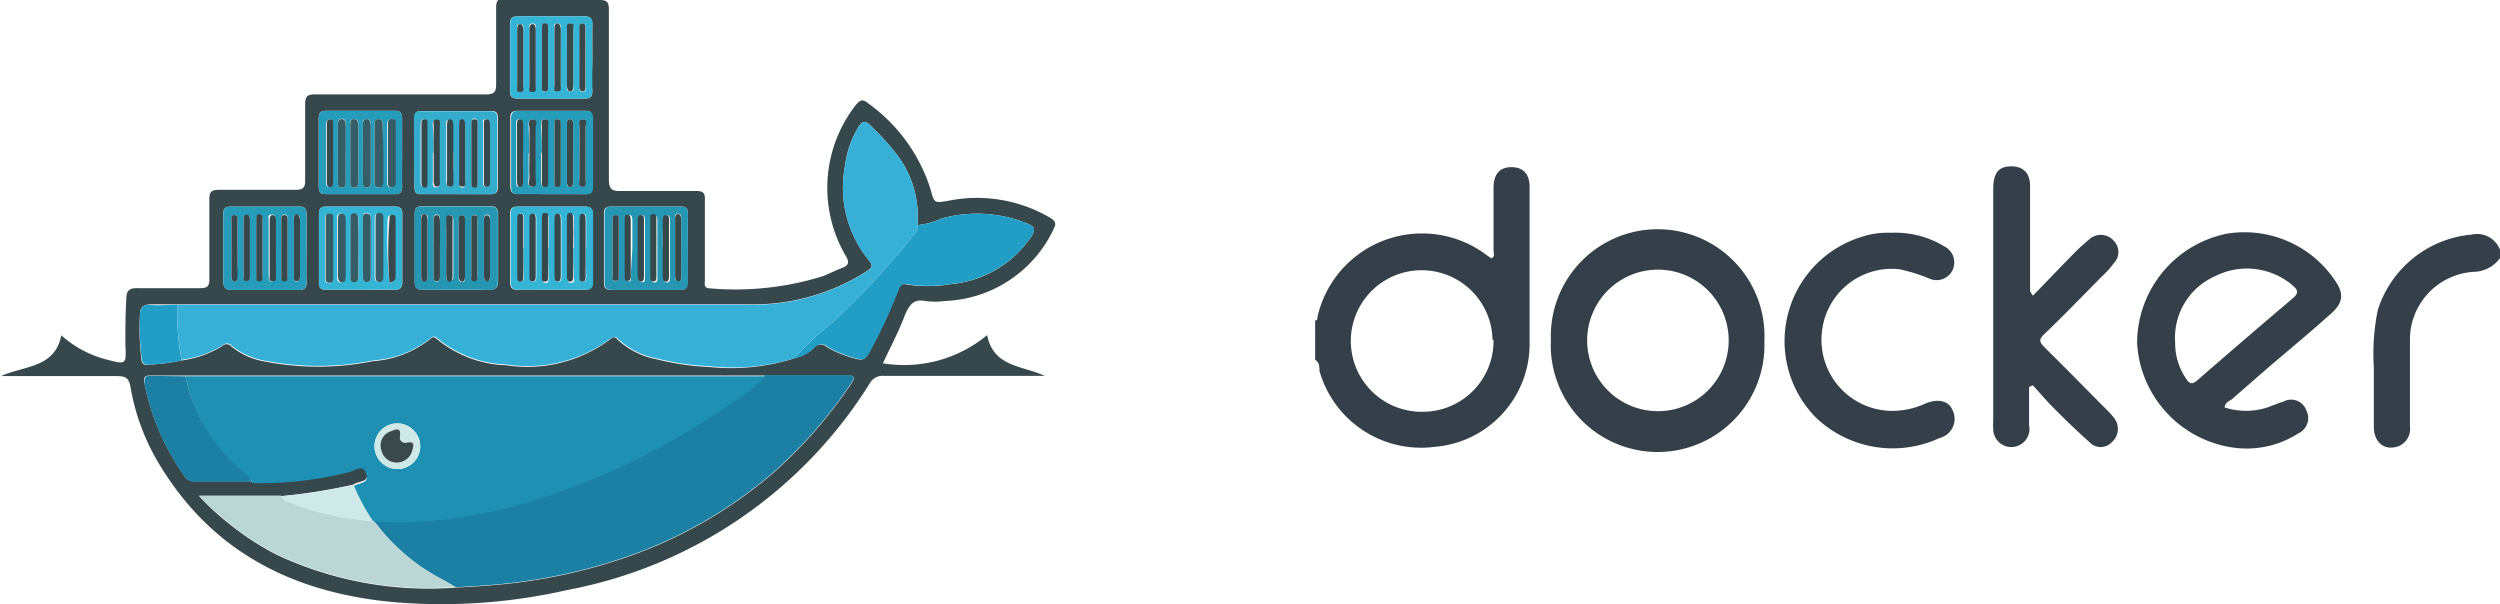 <svg xmlns="http://www.w3.org/2000/svg" viewBox="0 0 126.83 30.66"><defs><style>.cls-1{fill:#353f49;}.cls-2{fill:#37484c;}.cls-3{fill:#1d90b3;}.cls-4{fill:#37b0d7;}.cls-5{fill:#1b80a4;}.cls-6{fill:#229ec6;}.cls-7{fill:#bbd7d5;}.cls-8{fill:#2597b3;}.cls-9{fill:#249cba;}.cls-10{fill:#34adcc;}.cls-11{fill:#34b5d6;}.cls-12{fill:#cfe9e9;}.cls-13{fill:#39484b;}.cls-14{fill:#365c65;}.cls-15{fill:#3a494c;}</style></defs><g id="Layer_2" data-name="Layer 2"><g id="Layer_1-2" data-name="Layer 1"><path class="cls-1" d="M66.72,16.26c.15,0,.11-.18.14-.28a5.44,5.44,0,0,1,8.61-3l.2.13c.19-.1.1-.28.1-.42,0-1.05,0-2.11,0-3.16,0-.7.32-1.05.91-1.05s.92.35.92,1c0,2.7,0,5.4,0,8.09a5.24,5.24,0,0,1-4.82,5.1,5.36,5.36,0,0,1-5.84-3.85c0-.2,0-.43-.22-.57Zm9,1a3.6,3.6,0,0,0-3.6-3.55,3.59,3.59,0,0,0,0,7.18A3.59,3.59,0,0,0,75.77,17.23Z"></path><path class="cls-1" d="M126.83,13.09a1.68,1.68,0,0,1-1.33.7,3.45,3.45,0,0,0-3.24,3.38c0,1.48,0,3,0,4.45a.94.94,0,0,1-.54,1c-.69.28-1.27-.12-1.29-.93,0-1,0-2,0-3.05a11,11,0,0,1,.2-2.91,5.51,5.51,0,0,1,4.77-3.83,1.24,1.24,0,0,1,1.45.83Z"></path><path class="cls-1" d="M112.86,20.67a3.5,3.5,0,0,0,2.17,0c.27-.1.54-.21.82-.3a.82.82,0,0,1,1.16.46.85.85,0,0,1-.4,1.15,4.87,4.87,0,0,1-3.13.75,5.68,5.68,0,0,1-5.06-5.29A5.67,5.67,0,0,1,113,11.85a5.54,5.54,0,0,1,5.6,2.6c.31.57.21,1-.41,1.52-1,.9-2.07,1.78-3.11,2.67l-1.86,1.62C113.07,20.36,112.88,20.43,112.86,20.67Zm-2.51-3.3a3.2,3.2,0,0,0,.54,1.82c.2.32.34.32.61.08,1.59-1.38,3.19-2.76,4.8-4.12.38-.31.24-.47,0-.68A3.57,3.57,0,0,0,112.4,14,3.41,3.41,0,0,0,110.35,17.37Z"></path><path class="cls-1" d="M89.51,17.31a5.42,5.42,0,1,1-10.83-.06,5.42,5.42,0,1,1,10.83.06Zm-5.4,3.55a3.59,3.59,0,0,0,0-7.18,3.59,3.59,0,1,0,0,7.18Z"></path><path class="cls-1" d="M103.13,15c.71-.72,1.4-1.45,2.11-2.17a10.41,10.41,0,0,1,.78-.71.87.87,0,0,1,1.22.1.81.81,0,0,1,0,1.13,4.45,4.45,0,0,1-.54.61c-1,1-2,2.05-3,3-.26.25-.25.38,0,.64,1.09,1.07,2.15,2.16,3.23,3.24a3.38,3.38,0,0,1,.31.35.89.89,0,0,1-.09,1.23.78.78,0,0,1-1.16,0c-.64-.57-1.26-1.17-1.86-1.78-.35-.35-.66-.73-1-1.09l-.19.08v1.94a.92.92,0,1,1-1.82.21,2.81,2.81,0,0,1,0-.41c0-3.91,0-7.82,0-11.74,0-.84.25-1.17.87-1.19s1,.31,1,1c0,1.78,0,3.56,0,5.34Z"></path><path class="cls-1" d="M95.94,11.81a4.78,4.78,0,0,1,2.7.69.91.91,0,0,1,.42,1.2.9.9,0,0,1-1.14.45,8.32,8.32,0,0,0-1.56-.49,3.56,3.56,0,0,0-3.93,3.18,3.6,3.6,0,0,0,3.39,4,4,4,0,0,0,1.82-.35c.66-.29,1.2-.17,1.41.3a1,1,0,0,1-.65,1.43,5.64,5.64,0,0,1-6.3-1.06A5.53,5.53,0,0,1,94.5,12,4.1,4.1,0,0,1,95.94,11.81Z"></path><path class="cls-2" d="M44.79,18.43A6.59,6.59,0,0,0,50.08,17c.32,1.64,1.81,1.54,2.92,2.07H44.86a.74.74,0,0,0-.73.37A23.11,23.11,0,0,1,28.79,29.93a28.66,28.66,0,0,1-8.66.63c-5.09-.43-9.28-2.46-12-6.93a11.14,11.14,0,0,1-1.51-4c-.08-.46-.26-.55-.69-.55-1.92,0-3.84,0-5.88,0,1.2-.54,2.73-.4,3.06-2.07a5.45,5.45,0,0,0,2.3,1.23c1,.26,1,.27.95-.77,0-.77,0-1.54.05-2.32,0-.43.18-.55.61-.53,1,0,2.08,0,3.12,0,.41,0,.49-.12.48-.5,0-1.32,0-2.65,0-4,0-.41.12-.49.51-.49,1.28,0,2.57,0,3.86,0,.4,0,.5-.12.49-.51,0-1.27,0-2.54,0-3.8,0-.41.09-.54.52-.53,2.87,0,5.74,0,8.62,0,.44,0,.56-.11.55-.55,0-1.29,0-2.57,0-3.86,0-.38.12-.46.48-.46Q28,0,30.39,0c.39,0,.5.08.5.49,0,2.87,0,5.74,0,8.61,0,.51.16.6.62.59,1.27,0,2.54,0,3.81,0,.34,0,.45.09.44.44,0,1.36,0,2.72,0,4.07,0,.2-.08.43.28.43A14.88,14.88,0,0,0,41.78,14c.31-.13.61-.28.92-.4s.44-.25.2-.63a6.83,6.83,0,0,1,.53-7.66c.21-.24.34-.3.61-.07a8.49,8.49,0,0,1,3.17,4.37c.19.7.18.7.93.57a7.33,7.33,0,0,1,5.14.87c.31.19.3.31.16.6a6.36,6.36,0,0,1-5.51,3.62,3.75,3.75,0,0,1-1,0c-.58-.11-.78.19-1,.66C45.62,16.77,45.2,17.56,44.79,18.43ZM14.27,25.17H10.1a13.34,13.34,0,0,0,1.61,1.47,13.74,13.74,0,0,0,2.34,1.51,18.16,18.16,0,0,0,9.07,1.66c1.12-.06,2.24-.13,3.35-.28a27.54,27.54,0,0,0,5.31-1.26,22.87,22.87,0,0,0,7.58-4.39,23.69,23.69,0,0,0,3.85-4.45c.16-.23.18-.38-.18-.38-1.41,0-2.82,0-4.23,0l-.53,0H9.94c-.18,0-.35,0-.53,0l-1.79,0c-.31,0-.34.12-.29.39a12.29,12.29,0,0,0,2,4.67.59.59,0,0,0,.56.31h2.9a18.5,18.5,0,0,0,4.91-.55c.29-.07.7-.47.89.07s-.4.45-.65.64A28.56,28.56,0,0,1,14.27,25.17Zm26-7a1.94,1.94,0,0,0,1-.51.45.45,0,0,1,.68-.05,5.67,5.67,0,0,0,1.51.6c.3.08.43,0,.58-.26a26.64,26.64,0,0,0,1.5-3.2c.07-.17.1-.38.39-.33a6.86,6.86,0,0,0,2.26,0A5.53,5.53,0,0,0,52.32,12c.22-.34.2-.49-.18-.65a6.75,6.75,0,0,0-4.39-.26,3.69,3.69,0,0,1-1.21.33,5.14,5.14,0,0,0-1.13-3.69,13.43,13.43,0,0,0-1.25-1.36c-.29-.3-.45-.2-.63.11a5,5,0,0,0-.66,1.93A5.82,5.82,0,0,0,43.92,13c.42.52.43.52-.14.88A10.64,10.64,0,0,1,38,15.44H9.67l-.69,0c-.44,0-.88,0-1.31,0s-.57.17-.57.53a12.54,12.54,0,0,0,.07,2.21c0,.25.12.36.36.32a10.59,10.59,0,0,0,1.67-.21,5.29,5.29,0,0,0,2.07-.73.31.31,0,0,1,.45,0,3.58,3.58,0,0,0,1.61.76,14.13,14.13,0,0,0,5.61,0,5.22,5.22,0,0,0,2.9-1.13c.12-.12.2-.09.31,0a5.8,5.8,0,0,0,3.54,1.34,7,7,0,0,0,5.24-1.3c.13-.1.23-.21.4,0a4,4,0,0,0,2,1,13.24,13.24,0,0,0,2.66.39A10.71,10.71,0,0,0,40.29,18.18ZM23.11,14.7c.56,0,1.13,0,1.69,0,.33,0,.47-.07.47-.43,0-1.13,0-2.26,0-3.38,0-.32-.09-.43-.42-.43-1.12,0-2.25,0-3.37,0-.31,0-.45.06-.44.4,0,1.14,0,2.29,0,3.43,0,.29.09.41.39.4C22,14.69,22.55,14.7,23.11,14.7ZM34.9,12.62c0-.58,0-1.16,0-1.74,0-.29-.08-.41-.39-.4H31c-.28,0-.37.1-.36.37q0,1.74,0,3.48c0,.26.07.38.36.38q1.74,0,3.48,0c.3,0,.4-.11.39-.4C34.89,13.74,34.9,13.18,34.9,12.62Zm-19.35,0c0-.58,0-1.16,0-1.74,0-.29-.08-.41-.38-.4H11.73c-.28,0-.41.07-.4.38,0,1.14,0,2.29,0,3.43,0,.33.14.42.45.42,1.12,0,2.25,0,3.38,0,.3,0,.4-.1.39-.4C15.53,13.75,15.55,13.18,15.55,12.62Zm7.57-2.77h1.74c.28,0,.4-.07.4-.38q0-1.74,0-3.48c0-.28-.11-.37-.37-.36H21.4c-.27,0-.37.08-.37.36,0,1.18,0,2.35,0,3.53,0,.26.1.34.34.33Zm4.84,0c.57,0,1.13,0,1.69,0,.29,0,.41-.08.4-.39,0-1.14,0-2.28,0-3.43,0-.29-.08-.41-.39-.41-1.12,0-2.25,0-3.37,0-.3,0-.41.09-.4.39,0,1.14,0,2.29,0,3.43,0,.35.14.41.44.4C26.87,9.83,27.42,9.85,28,9.85Zm0,4.85h1.69c.3,0,.4-.09.4-.39,0-1.15,0-2.29,0-3.44,0-.3-.1-.39-.4-.39H26.28c-.3,0-.4.09-.4.39,0,1.14,0,2.29,0,3.43,0,.3.09.41.4.4C26.84,14.68,27.4,14.7,28,14.7ZM30.05,2.92c0-.57,0-1.13,0-1.69,0-.3-.1-.4-.4-.4-1.13,0-2.25,0-3.38,0-.3,0-.4.1-.4.39q0,1.7,0,3.39c0,.29.1.39.4.39h3.38c.3,0,.41-.09.4-.39C30,4.05,30.05,3.48,30.05,2.92ZM20.4,7.78c0-.58,0-1.16,0-1.74,0-.27-.05-.42-.37-.42q-1.74,0-3.48,0c-.32,0-.38.14-.38.42q0,1.71,0,3.42c0,.31.11.39.4.39,1.14,0,2.28,0,3.43,0,.34,0,.41-.13.4-.43C20.39,8.87,20.4,8.33,20.4,7.78ZM18.24,14.7c.58,0,1.16,0,1.74,0,.31,0,.43-.07.43-.41q0-1.71,0-3.42c0-.3-.1-.39-.4-.39H16.59c-.29,0-.41.07-.41.38,0,1.16,0,2.32,0,3.48,0,.27.1.37.37.36Z"></path><path class="cls-3" d="M9.41,19.09c.18,0,.35,0,.53,0H38.27l.53,0c0,.21-.16.31-.3.42-.45.33-.9.66-1.36,1a36.9,36.9,0,0,1-10.73,5.15,24.92,24.92,0,0,1-4.94.86,20.18,20.18,0,0,1-2.46,0h-.08a11,11,0,0,1-1-1.85c.25-.19.83-.12.65-.64s-.6-.14-.89-.07a18.5,18.5,0,0,1-4.91.55c0-.23-.19-.31-.34-.44A8.75,8.75,0,0,1,9.41,19.09ZM19,22.6a1.16,1.16,0,1,0,2.32.07,1.18,1.18,0,0,0-1.1-1.19A1.16,1.16,0,0,0,19,22.6Z"></path><path class="cls-4" d="M9,15.46l.69,0H38a10.64,10.64,0,0,0,5.78-1.57c.57-.36.56-.36.14-.88a5.82,5.82,0,0,1-1.05-4.6,5,5,0,0,1,.66-1.93c.18-.31.34-.41.63-.11a13.43,13.43,0,0,1,1.25,1.36,5.14,5.14,0,0,1,1.13,3.69.34.34,0,0,1-.08.38c-.45.51-.85,1.07-1.32,1.56a37.72,37.72,0,0,1-2.91,3,15.2,15.2,0,0,0-1.94,1.82,10.71,10.71,0,0,1-4.28.4,13.24,13.24,0,0,1-2.66-.39,4,4,0,0,1-2-1c-.17-.18-.27-.07-.4,0a7,7,0,0,1-5.24,1.3,5.8,5.8,0,0,1-3.54-1.34c-.11-.09-.19-.12-.31,0a5.22,5.22,0,0,1-2.9,1.13,14.13,14.13,0,0,1-5.61,0,3.58,3.58,0,0,1-1.61-.76.31.31,0,0,0-.45,0,5.29,5.29,0,0,1-2.07.73A12.2,12.2,0,0,1,9,15.46Z"></path><path class="cls-5" d="M19,26.46a20.18,20.18,0,0,0,2.46,0,24.92,24.92,0,0,0,4.94-.86,36.9,36.9,0,0,0,10.73-5.15c.46-.31.91-.64,1.36-1,.14-.11.29-.21.3-.42,1.41,0,2.82,0,4.23,0,.36,0,.34.15.18.38a23.69,23.69,0,0,1-3.85,4.45,22.87,22.87,0,0,1-7.58,4.39,27.54,27.54,0,0,1-5.31,1.26c-1.11.15-2.23.22-3.35.28l-.54-.32A10,10,0,0,1,19,26.46Z"></path><path class="cls-6" d="M40.29,18.18a15.2,15.2,0,0,1,1.94-1.82,37.72,37.72,0,0,0,2.91-3c.47-.49.87-1.05,1.32-1.56a.34.34,0,0,0,.08-.38,3.69,3.69,0,0,0,1.21-.33,6.75,6.75,0,0,1,4.39.26c.38.16.4.31.18.65a5.53,5.53,0,0,1-4.09,2.41,6.86,6.86,0,0,1-2.26,0c-.29,0-.32.16-.39.33a26.64,26.64,0,0,1-1.5,3.2c-.15.27-.28.34-.58.26a5.67,5.67,0,0,1-1.51-.6.45.45,0,0,0-.68.05A1.94,1.94,0,0,1,40.29,18.18Z"></path><path class="cls-7" d="M19,26.46a10,10,0,0,0,3.57,3l.54.32a18.16,18.16,0,0,1-9.07-1.66,13.74,13.74,0,0,1-2.34-1.51,13.34,13.34,0,0,1-1.61-1.47h4.17c.08.21.28.27.45.34a14.13,14.13,0,0,0,4.21.94Z"></path><path class="cls-5" d="M9.41,19.09a8.75,8.75,0,0,0,3,4.91c.15.13.33.21.34.44H9.89a.59.59,0,0,1-.56-.31,12.29,12.29,0,0,1-2-4.67c0-.27,0-.4.29-.39Z"></path><path class="cls-8" d="M23.11,14.7c-.56,0-1.12,0-1.69,0-.3,0-.39-.11-.39-.4,0-1.14,0-2.29,0-3.43,0-.34.13-.41.44-.4,1.12,0,2.25,0,3.37,0,.33,0,.43.11.42.43,0,1.12,0,2.25,0,3.38,0,.36-.14.44-.47.43C24.24,14.69,23.67,14.7,23.11,14.7Zm-1.42-2.14V11.18c0-.12.06-.32-.16-.32s-.16.17-.16.29V14c0,.12,0,.28.17.27s.15-.17.15-.29Zm.63,0c0-.45,0-.91,0-1.36,0-.13,0-.32-.17-.32s-.15.17-.15.29V14c0,.12,0,.28.15.29s.17-.18.17-.31C22.33,13.5,22.32,13.05,22.32,12.59Zm.32-.05c0,.47,0,1,0,1.42,0,.13-.05.32.17.31S23,14.1,23,14V11.2c0-.12,0-.28-.15-.28s-.17.18-.17.31C22.63,11.67,22.64,12.1,22.64,12.54Zm.63.06V14c0,.13,0,.32.18.31s.14-.17.14-.29V11.2c0-.12,0-.28-.15-.28s-.16.18-.17.31Zm.64,0V14c0,.11,0,.23.13.25s.18-.13.18-.25c0-.95,0-1.9,0-2.86,0-.1,0-.23-.13-.24s-.18.13-.18.25Zm.95,0c0-.48,0-1,0-1.43,0-.12,0-.27-.17-.25s-.14.14-.14.24V14c0,.12,0,.27.18.25s.13-.15.13-.25C24.86,13.55,24.86,13.07,24.86,12.6Z"></path><path class="cls-8" d="M34.9,12.62c0,.56,0,1.12,0,1.69,0,.29-.09.4-.39.4q-1.74,0-3.48,0c-.29,0-.36-.12-.36-.38q0-1.74,0-3.48c0-.27.08-.38.36-.37h3.48c.31,0,.39.11.39.4C34.89,11.46,34.9,12,34.9,12.62Zm-.65-.08V14c0,.12,0,.27.18.25s.13-.15.13-.25c0-1,0-1.94,0-2.9,0-.13,0-.27-.18-.26s-.13.15-.13.25Zm-3.17,0c0,.5,0,1,0,1.48,0,.11,0,.24.13.25s.18-.13.18-.25V11.16c0-.1,0-.23-.14-.25s-.17.14-.17.26C31.08,11.63,31.08,12.08,31.08,12.54Zm1,.06V11.18c0-.12,0-.27-.17-.27s-.14.13-.14.23c0,1,0,1.93,0,2.89,0,.11,0,.23.14.24S32,14.13,32,14Zm.32,0c0,.47,0,.94,0,1.41,0,.13,0,.32.18.31s.14-.18.14-.29V11.2c0-.12,0-.28-.15-.29s-.17.15-.17.27Zm1.27,0c0,.47,0,1,0,1.42,0,.13,0,.32.17.31s.15-.17.15-.29V11.2c0-.12,0-.28-.15-.29s-.17.19-.17.32C33.61,11.67,33.62,12.1,33.62,12.54Zm-.32.09V11.16c0-.11,0-.23-.14-.25s-.17.09-.17.2c0,1,0,2,0,3,0,.1,0,.22.16.22s.15-.13.15-.23Z"></path><path class="cls-9" d="M15.55,12.62c0,.56,0,1.13,0,1.69,0,.3-.09.4-.39.4-1.13,0-2.26,0-3.38,0-.31,0-.46-.09-.45-.42,0-1.14,0-2.29,0-3.43,0-.31.12-.38.4-.38h3.44c.3,0,.39.11.38.4C15.54,11.46,15.55,12,15.55,12.62Zm-.33,0c0-.48,0-.95,0-1.42,0-.14,0-.32-.18-.32s-.13.17-.13.29c0,.94,0,1.89,0,2.84,0,.11,0,.28.14.28s.17-.18.17-.31C15.22,13.51,15.22,13.05,15.22,12.6Zm-1.9,0c0-.48,0-.95,0-1.43,0-.11,0-.27-.16-.26S13,11,13,11.14V14c0,.1,0,.23.15.24s.17-.14.17-.26C13.32,13.55,13.32,13.07,13.32,12.6Zm-.64,0V11.17c0-.12,0-.27-.17-.26s-.15.12-.15.23V14c0,.1,0,.23.14.24s.18-.14.18-.26Zm-.63,0c0-.47,0-.95,0-1.42,0-.12,0-.28-.14-.29s-.17.14-.17.26V14c0,.12,0,.28.17.27S12,14.11,12,14C12.05,13.53,12.05,13.08,12.05,12.62Zm1.9,0c0-.48,0-1,0-1.43,0-.12.05-.32-.17-.31s-.15.17-.15.28V14c0,.11,0,.28.15.28s.17-.18.17-.3C14,13.53,14,13.09,14,12.65Zm.64-.05c0-.48,0-.95,0-1.43,0-.11,0-.27-.16-.26s-.15.12-.16.23V14c0,.1,0,.22.15.24s.17-.14.17-.26C14.59,13.55,14.59,13.07,14.59,12.6Z"></path><path class="cls-10" d="M23.12,9.85H21.37c-.24,0-.34-.07-.34-.33C21,8.34,21,7.17,21,6c0-.28.1-.37.37-.36h3.49c.26,0,.37.08.37.36q0,1.74,0,3.48c0,.31-.12.39-.4.38Zm.79-2.07h0V9.26c0,.11,0,.22.17.22s.15-.13.15-.23v-3c0-.1,0-.22-.14-.24s-.18.13-.18.25Zm-.31,0c0-.47,0-1,0-1.42,0-.12,0-.27-.17-.26s-.14.14-.14.24c0,1,0,1.93,0,2.9,0,.13,0,.28.16.28s.15-.19.15-.32C23.6,8.68,23.6,8.2,23.6,7.73Zm-.64,0c0-.46,0-.92,0-1.37,0-.13.05-.32-.17-.32s-.15.17-.15.29V9.18c0,.13,0,.29.15.29s.17-.19.17-.31C23,8.69,23,8.21,23,7.74Zm-1,0c0,.46,0,.91,0,1.37,0,.14-.06.37.18.36s.13-.22.13-.34c0-.9,0-1.79,0-2.69,0-.14.08-.37-.15-.38s-.16.22-.16.36C22,6.86,22,7.3,22,7.74Zm-.62,0V9.2c0,.13,0,.27.17.27s.14-.13.14-.23V6.29c0-.1,0-.23-.14-.24s-.17.14-.17.26Zm3.48,0h0V6.26c0-.11,0-.22-.18-.21s-.13.1-.13.19v3c0,.11,0,.23.15.24s.16-.16.16-.28Z"></path><path class="cls-9" d="M28,9.85c-.54,0-1.09,0-1.63,0-.3,0-.45,0-.44-.4,0-1.14,0-2.29,0-3.43,0-.3.1-.4.4-.39,1.12,0,2.25,0,3.37,0,.31,0,.39.12.39.41,0,1.15,0,2.29,0,3.43,0,.31-.11.4-.4.39C29.09,9.83,28.53,9.85,28,9.85ZM29.4,7.78c0,.44,0,.88,0,1.32,0,.14-.08.37.14.38s.17-.22.17-.36c0-.89,0-1.78,0-2.68,0-.13.08-.38-.14-.38s-.17.26-.17.41C29.39,6.91,29.4,7.35,29.4,7.78Zm-.32,0V6.31c0-.12,0-.27-.17-.26s-.15.13-.15.24V9.23c0,.12,0,.28.18.26s.14-.17.14-.29C29.09,8.71,29.08,8.22,29.08,7.73Zm-.63.08V6.34c0-.11,0-.27-.15-.29s-.17.14-.17.26V9.25c0,.11,0,.23.14.24s.18-.14.18-.26Zm-1-.08V9.15c0,.13,0,.32.15.34s.17-.19.17-.31q0-1.39,0-2.79c0-.13.06-.33-.15-.33s-.16.22-.17.36C27.48,6.85,27.49,7.29,27.49,7.73Zm-.63,0c0,.41,0,.81,0,1.21,0,.17-.12.47.14.48s.17-.29.17-.45c0-.84,0-1.68,0-2.52,0-.16.1-.43-.14-.43s-.16.29-.17.45C26.84,6.94,26.86,7.36,26.86,7.78Zm-.32,0c0-.49,0-1,0-1.47,0-.12,0-.27-.17-.26s-.14.14-.14.24c0,1,0,2,0,2.94,0,.12,0,.28.17.26s.14-.17.14-.29C26.55,8.73,26.54,8.25,26.54,7.78Z"></path><path class="cls-11" d="M28,14.7c-.57,0-1.13,0-1.69,0-.31,0-.4-.1-.4-.4,0-1.14,0-2.29,0-3.43,0-.3.1-.39.4-.39h3.38c.3,0,.4.09.4.39,0,1.15,0,2.29,0,3.44,0,.3-.1.4-.4.39Zm-.79-2.11V11.11c0-.12,0-.27-.17-.27s-.15.16-.15.28c0,1,0,1.94,0,2.9,0,.12,0,.28.16.27s.16-.16.16-.28Zm.63,0c0-.49,0-1,0-1.47,0-.11,0-.23-.14-.25s-.18.13-.18.25v3c0,.1,0,.22.14.24s.18-.13.18-.25C27.82,13.55,27.81,13.05,27.81,12.56Zm.64,0V11.16c0-.13,0-.32-.17-.32s-.15.17-.15.29c0,1,0,1.93,0,2.9,0,.11,0,.27.17.26s.15-.17.15-.28Zm.64,0c0-.49,0-1,0-1.48,0-.12,0-.26-.18-.25s-.14.14-.14.24v3c0,.12,0,.26.18.25s.14-.14.14-.24C29.09,13.56,29.08,13.06,29.09,12.57Zm.62,0c0-.49,0-1,0-1.47,0-.12,0-.28-.16-.28s-.15.16-.15.28c0,1,0,1.93,0,2.89,0,.12,0,.28.15.28s.16-.16.16-.27C29.72,13.54,29.71,13.07,29.71,12.59Zm-3.16,0c0-.5,0-1,0-1.48,0-.12,0-.27-.15-.28s-.16.16-.16.27c0,1,0,1.94,0,2.9,0,.12,0,.28.15.28s.16-.15.16-.27C26.55,13.54,26.55,13.07,26.55,12.6Z"></path><path class="cls-11" d="M30.05,2.92c0,.56,0,1.13,0,1.69,0,.3-.1.39-.4.39H26.28c-.3,0-.4-.1-.4-.39q0-1.7,0-3.39c0-.29.1-.39.4-.39,1.13,0,2.25,0,3.38,0,.3,0,.41.1.4.4C30,1.79,30.05,2.35,30.05,2.92ZM26.55,3c0-.49,0-1,0-1.47,0-.12.06-.32-.17-.31s-.14.17-.14.28c0,1,0,1.93,0,2.89,0,.11,0,.28.14.28s.17-.18.17-.3C26.55,3.88,26.55,3.43,26.55,3Zm.63,0V1.5c0-.13.05-.32-.17-.31s-.15.17-.15.28c0,1,0,1.93,0,2.89,0,.12,0,.28.14.28s.18-.18.18-.3C27.19,3.88,27.18,3.43,27.18,3Zm.63,0V1.4c0-.1,0-.21-.16-.21s-.16.11-.16.22v3c0,.1,0,.23.14.24s.18-.11.18-.24C27.82,3.91,27.81,3.42,27.81,2.93Zm.64,0V1.5c0-.13.05-.32-.18-.31s-.14.17-.14.28c0,1,0,1.93,0,2.89,0,.12,0,.28.14.28s.18-.18.18-.3Zm.31-.05V4.34c0,.13-.05.31.18.3s.14-.17.14-.28c0-1,0-1.93,0-2.89,0-.12,0-.28-.15-.28s-.17.19-.17.31C28.75,2,28.76,2.45,28.76,2.92Zm.64,0c0,.49,0,1,0,1.47,0,.12,0,.26.18.24s.13-.14.13-.24V1.46c0-.11,0-.27-.15-.27s-.16.15-.16.27Q29.39,2.19,29.4,2.93Z"></path><path class="cls-9" d="M20.4,7.78c0,.55,0,1.09,0,1.64,0,.3-.06.44-.4.43-1.15,0-2.29,0-3.43,0-.29,0-.41-.08-.4-.39q0-1.71,0-3.42c0-.28.06-.42.38-.42q1.74,0,3.48,0c.32,0,.37.15.37.42C20.39,6.62,20.4,7.2,20.4,7.78Zm-2.86,0c0-.47,0-.94,0-1.42,0-.15,0-.35-.21-.34s-.19.17-.19.31V9.19c0,.14,0,.31.19.32s.21-.18.21-.34C17.55,8.72,17.54,8.26,17.54,7.8Zm.23,0V9.2c0,.15,0,.3.2.31s.21-.15.21-.3V6.37c0-.16,0-.35-.23-.33s-.18.18-.18.32Zm.64,0V9.21c0,.14,0,.29.2.3s.2-.15.2-.3c0-.94,0-1.89,0-2.84,0-.16,0-.35-.22-.33s-.18.18-.18.32C18.4,6.83,18.41,7.31,18.41,7.78Zm1,0V6.33c0-.14,0-.3-.21-.29s-.2.16-.2.3V9.19c0,.14,0,.3.18.32s.23-.18.23-.33Zm.63,0V6.31c0-.13,0-.26-.18-.27s-.22.13-.22.28V9.21c0,.14,0,.3.2.3s.2-.16.2-.31Zm-3.18,0V6.3c0-.1,0-.23-.14-.24s-.18.13-.18.25v2.9c0,.12,0,.28.16.28s.16-.16.16-.28Z"></path><path class="cls-11" d="M18.24,14.7H16.55c-.27,0-.37-.09-.37-.36,0-1.16,0-2.32,0-3.48,0-.31.12-.38.41-.38H20c.3,0,.4.09.4.39q0,1.71,0,3.42c0,.34-.12.42-.43.41C19.4,14.68,18.82,14.7,18.24,14.7Zm-.06-2.16c0-.45,0-.91,0-1.37,0-.15,0-.35-.2-.34s-.19.17-.19.31V14c0,.14,0,.3.2.3s.19-.18.2-.32Zm.23,0V14c0,.14,0,.3.2.31s.2-.16.2-.31v-2.9c0-.14,0-.3-.2-.3s-.2.15-.2.29Zm1,.06V11.13c0-.14,0-.3-.2-.3s-.2.15-.2.3V14c0,.14,0,.3.2.31s.19-.17.2-.31Zm-1.91,0V11.16c0-.16,0-.35-.22-.33s-.18.19-.18.32V14c0,.16,0,.35.23.33s.17-.19.17-.33Zm-.63.05c0-.49,0-1,0-1.47,0-.13.05-.32-.16-.33s-.22.15-.22.3v2.95c0,.13,0,.25.19.27s.19-.16.2-.3Zm2.85,1.72c.18,0,.26-.11.26-.22,0-1,0-2,0-3.05a.15.15,0,0,0-.14-.18c-.14,0-.16.1-.17.21A20.62,20.62,0,0,0,19.76,14.35Z"></path><path class="cls-6" d="M9,15.46a12.2,12.2,0,0,0,.22,2.83,10.59,10.59,0,0,1-1.67.21c-.24,0-.33-.07-.36-.32A12.54,12.54,0,0,1,7.1,16c0-.36.13-.58.57-.53S8.54,15.45,9,15.46Z"></path><path class="cls-12" d="M18.93,26.45a14.13,14.13,0,0,1-4.21-.94c-.17-.07-.37-.13-.45-.34a28.56,28.56,0,0,0,3.67-.57A11,11,0,0,0,18.93,26.45Z"></path><path class="cls-12" d="M19,22.6a1.16,1.16,0,0,1,1.22-1.12,1.18,1.18,0,0,1,1.1,1.19A1.16,1.16,0,1,1,19,22.6Zm1.14.87a.82.82,0,0,0,.78-.59c.05-.2.2-.53-.29-.42a.27.27,0,0,1-.33-.31c.08-.51-.22-.37-.46-.27a.75.75,0,0,0-.49.93A.81.81,0,0,0,20.13,23.47Z"></path><path class="cls-2" d="M21.69,12.56V14c0,.12,0,.28-.15.29s-.17-.15-.17-.27V11.15c0-.12,0-.29.16-.29s.15.2.16.32Z"></path><path class="cls-2" d="M22.32,12.59c0,.46,0,.91,0,1.37,0,.13,0,.32-.17.31S22,14.1,22,14V11.2c0-.12,0-.28.15-.29s.17.19.17.32C22.33,11.68,22.32,12.14,22.32,12.59Z"></path><path class="cls-2" d="M22.64,12.54c0-.44,0-.87,0-1.31,0-.13-.05-.32.17-.31s.15.16.15.28V14c0,.12,0,.28-.15.29s-.17-.18-.17-.31C22.63,13.49,22.64,13,22.64,12.54Z"></path><path class="cls-2" d="M23.27,12.6V11.23c0-.13,0-.32.17-.31s.15.16.15.28V14c0,.12,0,.28-.14.29s-.17-.18-.18-.31Z"></path><path class="cls-2" d="M23.91,12.59V11.17c0-.12,0-.27.18-.25s.13.14.13.24c0,1,0,1.91,0,2.86,0,.12,0,.27-.18.25s-.13-.14-.13-.25Z"></path><path class="cls-2" d="M24.86,12.6c0,.47,0,1,0,1.42,0,.1,0,.23-.13.25s-.18-.13-.18-.25V11.16c0-.1,0-.23.14-.24s.17.13.17.25C24.86,11.64,24.86,12.12,24.86,12.6Z"></path><path class="cls-2" d="M34.25,12.54V11.11c0-.1,0-.23.13-.25s.18.13.18.26c0,1,0,1.93,0,2.9,0,.1,0,.23-.13.25s-.17-.13-.18-.25Z"></path><path class="cls-2" d="M31.08,12.54c0-.46,0-.91,0-1.37,0-.12,0-.27.17-.26s.14.15.14.25V14c0,.12,0,.27-.18.25s-.13-.14-.13-.25C31.08,13.53,31.08,13,31.08,12.54Z"></path><path class="cls-2" d="M32,12.6V14c0,.11,0,.26-.17.25s-.14-.13-.14-.24c0-1,0-1.92,0-2.89,0-.1,0-.23.14-.23s.17.15.17.27Z"></path><path class="cls-2" d="M32.35,12.55V11.18c0-.12,0-.28.17-.27s.15.17.15.29V14c0,.11,0,.28-.14.29s-.18-.18-.18-.31C32.34,13.49,32.35,13,32.35,12.55Z"></path><path class="cls-2" d="M33.62,12.54c0-.44,0-.87,0-1.31,0-.13,0-.32.17-.32s.15.17.15.29V14c0,.12,0,.28-.15.29s-.17-.18-.17-.31C33.61,13.49,33.62,13,33.62,12.54Z"></path><path class="cls-2" d="M33.3,12.63v1.42c0,.1,0,.22-.15.23s-.16-.12-.16-.22c0-1,0-2,0-3,0-.11,0-.22.17-.2s.14.14.14.25Z"></path><path class="cls-2" d="M15.22,12.6c0,.45,0,.91,0,1.36,0,.13,0,.32-.17.31s-.14-.17-.14-.28c0-1,0-1.9,0-2.84,0-.12,0-.29.13-.29s.18.18.18.32C15.22,11.65,15.22,12.12,15.22,12.6Z"></path><path class="cls-2" d="M13.32,12.6c0,.47,0,1,0,1.42,0,.12,0,.27-.17.26S13,14.14,13,14v-2.9c0-.11,0-.23.16-.23s.16.15.16.26C13.32,11.65,13.32,12.12,13.32,12.6Z"></path><path class="cls-2" d="M12.68,12.6V14c0,.12,0,.27-.18.26s-.14-.14-.14-.24v-2.9c0-.11,0-.23.15-.23s.17.14.17.26Z"></path><path class="cls-2" d="M12.05,12.62c0,.46,0,.91,0,1.37,0,.12,0,.27-.14.29s-.17-.15-.17-.27V11.17c0-.12,0-.28.17-.26s.14.17.14.29C12.05,11.67,12.05,12.15,12.05,12.62Z"></path><path class="cls-2" d="M14,12.65c0,.44,0,.88,0,1.32,0,.12.05.31-.17.3s-.15-.17-.15-.28v-2.8c0-.11,0-.28.15-.28s.17.19.17.31C14,11.7,14,12.17,14,12.65Z"></path><path class="cls-2" d="M14.59,12.6c0,.47,0,1,0,1.42,0,.12,0,.27-.17.26s-.15-.14-.15-.24v-2.9c0-.11,0-.23.16-.23s.16.15.16.26C14.59,11.65,14.59,12.12,14.59,12.6Z"></path><path class="cls-2" d="M23.91,7.78V6.3c0-.12,0-.26.18-.25s.14.14.14.24v3c0,.1,0,.23-.15.23s-.17-.11-.17-.22V7.78Z"></path><path class="cls-2" d="M23.6,7.73c0,.47,0,.95,0,1.42,0,.13.06.33-.15.32s-.16-.15-.16-.28c0-1,0-1.93,0-2.9,0-.1,0-.23.14-.24s.17.14.17.26C23.6,6.78,23.6,7.26,23.6,7.73Z"></path><path class="cls-2" d="M23,7.74c0,.47,0,.95,0,1.42,0,.12.06.32-.17.31s-.15-.16-.15-.29V6.34c0-.12,0-.28.15-.29s.17.19.17.32C23,6.82,23,7.28,23,7.74Z"></path><path class="cls-2" d="M22,7.74c0-.44,0-.88,0-1.32,0-.14-.08-.37.16-.36s.15.24.15.38c0,.9,0,1.79,0,2.69,0,.12.07.33-.13.34S22,9.25,22,9.11C22,8.65,22,8.2,22,7.74Z"></path><path class="cls-2" d="M21.38,7.73V6.31c0-.12,0-.27.17-.26s.14.14.14.24v3c0,.1,0,.24-.14.23s-.17-.14-.17-.27Z"></path><path class="cls-2" d="M24.86,7.73V9.2c0,.12,0,.28-.16.28s-.15-.13-.15-.24v-3c0-.09,0-.18.13-.19s.17.1.18.21V7.73Z"></path><path class="cls-13" d="M29.4,7.78c0-.43,0-.87,0-1.31,0-.15-.1-.41.17-.41s.14.25.14.38c0,.9,0,1.79,0,2.68,0,.14.08.38-.17.36s-.14-.24-.14-.38C29.39,8.66,29.4,8.22,29.4,7.78Z"></path><path class="cls-13" d="M29.08,7.73c0,.49,0,1,0,1.47,0,.12,0,.27-.14.29s-.18-.14-.18-.26V6.29c0-.11,0-.23.15-.24s.17.14.17.26Z"></path><path class="cls-13" d="M28.45,7.81V9.23c0,.12,0,.27-.18.26s-.14-.13-.14-.24V6.31c0-.12,0-.28.17-.26s.15.18.15.29Z"></path><path class="cls-13" d="M27.49,7.73c0-.44,0-.88,0-1.31,0-.14-.08-.37.17-.36s.15.2.15.33q0,1.4,0,2.79c0,.12.05.32-.17.31s-.14-.21-.15-.34Z"></path><path class="cls-13" d="M26.86,7.78c0-.42,0-.84,0-1.26,0-.16-.13-.46.17-.45s.14.27.14.43c0,.84,0,1.68,0,2.52,0,.16.13.47-.17.45s-.13-.31-.14-.48C26.84,8.59,26.86,8.19,26.86,7.78Z"></path><path class="cls-2" d="M26.54,7.78c0,.47,0,1,0,1.42,0,.12,0,.27-.14.29s-.17-.14-.17-.26c0-1,0-2,0-2.94,0-.1,0-.23.14-.24s.17.14.17.26C26.55,6.8,26.54,7.29,26.54,7.78Z"></path><path class="cls-2" d="M27.18,12.59V14c0,.12,0,.27-.16.28s-.16-.15-.16-.27c0-1,0-1.93,0-2.9,0-.12,0-.27.15-.28s.17.15.17.27Z"></path><path class="cls-2" d="M27.81,12.56c0,.49,0,1,0,1.48,0,.12,0,.26-.18.25s-.14-.14-.14-.24v-3c0-.12,0-.26.18-.25s.14.14.14.25C27.82,11.58,27.81,12.07,27.81,12.56Z"></path><path class="cls-2" d="M28.45,12.58V14c0,.11,0,.27-.15.28s-.17-.15-.17-.26c0-1,0-1.94,0-2.9,0-.12,0-.28.15-.29s.17.19.17.32Z"></path><path class="cls-2" d="M29.08,12.57c0,.49,0,1,0,1.48,0,.1,0,.22-.14.24s-.18-.13-.18-.25v-3c0-.1,0-.22.14-.24s.18.13.18.25C29.09,11.59,29.09,12.08,29.08,12.57Z"></path><path class="cls-2" d="M29.71,12.59c0,.48,0,.95,0,1.43,0,.11,0,.27-.16.27s-.15-.16-.15-.28c0-1,0-1.93,0-2.89,0-.12,0-.28.15-.28s.16.16.16.28C29.72,11.61,29.71,12.1,29.71,12.59Z"></path><path class="cls-2" d="M26.55,12.6c0,.47,0,.94,0,1.42,0,.12,0,.27-.16.27s-.15-.16-.15-.28c0-1,0-1.93,0-2.9,0-.11,0-.27.16-.27s.15.16.15.28C26.55,11.61,26.55,12.1,26.55,12.6Z"></path><path class="cls-13" d="M26.55,3c0,.46,0,.91,0,1.37,0,.12.06.31-.17.3s-.14-.17-.14-.28c0-1,0-1.93,0-2.89,0-.11,0-.27.14-.28s.17.19.17.31C26.55,2,26.55,2.48,26.55,3Z"></path><path class="cls-13" d="M27.18,3c0,.46,0,.91,0,1.37,0,.12.05.31-.18.3s-.14-.16-.14-.28c0-1,0-1.93,0-2.89,0-.11,0-.27.15-.28s.17.18.17.31Z"></path><path class="cls-13" d="M27.81,2.93c0,.49,0,1,0,1.47,0,.13,0,.26-.18.24s-.14-.14-.14-.24v-3c0-.11,0-.22.16-.22s.16.11.16.21Z"></path><path class="cls-13" d="M28.45,3V4.34c0,.12.05.31-.18.3s-.14-.16-.14-.28c0-1,0-1.93,0-2.89,0-.11,0-.27.14-.28s.18.18.18.31Z"></path><path class="cls-13" d="M28.76,2.92c0-.47,0-.95,0-1.42,0-.12-.06-.31.17-.31s.15.16.15.28c0,1,0,1.93,0,2.89,0,.11,0,.27-.14.28s-.18-.17-.18-.3Z"></path><path class="cls-13" d="M29.39,2.93c0-.49,0-1,0-1.47,0-.12,0-.27.16-.27s.15.16.15.27V4.4c0,.1,0,.23-.13.24s-.18-.12-.18-.24C29.39,3.91,29.4,3.42,29.39,2.93Z"></path><path class="cls-14" d="M17.54,7.8c0,.46,0,.92,0,1.37,0,.16,0,.35-.21.34s-.19-.18-.19-.32V6.35c0-.14,0-.31.19-.31s.21.19.21.34C17.55,6.86,17.54,7.33,17.54,7.8Z"></path><path class="cls-14" d="M17.77,7.78V6.36c0-.14,0-.31.18-.32s.23.17.23.33V9.21c0,.15,0,.3-.21.3s-.2-.16-.2-.31Z"></path><path class="cls-14" d="M18.41,7.78c0-.47,0-1,0-1.42,0-.14,0-.31.18-.32s.22.17.22.33c0,1,0,1.9,0,2.84,0,.15,0,.3-.2.3s-.2-.16-.2-.3Z"></path><path class="cls-14" d="M19.45,7.76V9.18c0,.15,0,.34-.23.33S19,9.33,19,9.19V6.34c0-.14,0-.3.2-.3s.21.15.21.29Z"></path><path class="cls-14" d="M20.08,7.78V9.2c0,.15,0,.3-.2.31s-.2-.16-.2-.3V6.32c0-.15,0-.3.22-.28s.18.14.18.27Z"></path><path class="cls-2" d="M16.9,7.73V9.21c0,.12,0,.28-.16.28s-.16-.16-.16-.28V6.31c0-.12,0-.27.18-.25s.14.14.14.24Z"></path><path class="cls-14" d="M18.18,12.54V14c0,.14,0,.31-.2.32s-.2-.16-.2-.3v-2.9c0-.14,0-.31.19-.31s.2.19.2.34C18.18,11.63,18.18,12.09,18.18,12.54Z"></path><path class="cls-14" d="M18.41,12.55V11.12c0-.14,0-.3.2-.29s.2.16.2.3V14c0,.15,0,.31-.2.31s-.2-.17-.2-.31Z"></path><path class="cls-14" d="M19.45,12.61V14c0,.14,0,.31-.2.31s-.2-.17-.2-.31v-2.9c0-.15,0-.3.2-.3s.2.16.2.3Z"></path><path class="cls-14" d="M17.54,12.58V14c0,.14,0,.32-.17.33s-.23-.17-.23-.33V11.15c0-.13,0-.31.18-.32s.22.17.22.33Z"></path><path class="cls-14" d="M16.91,12.63v1.42c0,.14,0,.31-.2.3s-.19-.14-.19-.27V11.13c0-.15,0-.31.22-.3s.16.2.16.33C16.91,11.65,16.91,12.14,16.91,12.63Z"></path><path class="cls-13" d="M19.76,14.35a20.62,20.62,0,0,1,0-3.24c0-.11,0-.22.17-.21a.15.15,0,0,1,.14.18c0,1,0,2,0,3.05C20,14.24,19.94,14.32,19.76,14.35Z"></path><path class="cls-15" d="M20.13,23.47a.81.81,0,0,1-.79-.66.75.75,0,0,1,.49-.93c.24-.1.54-.24.46.27a.27.27,0,0,0,.33.31c.49-.11.34.22.29.42A.82.82,0,0,1,20.13,23.47Z"></path></g></g></svg>